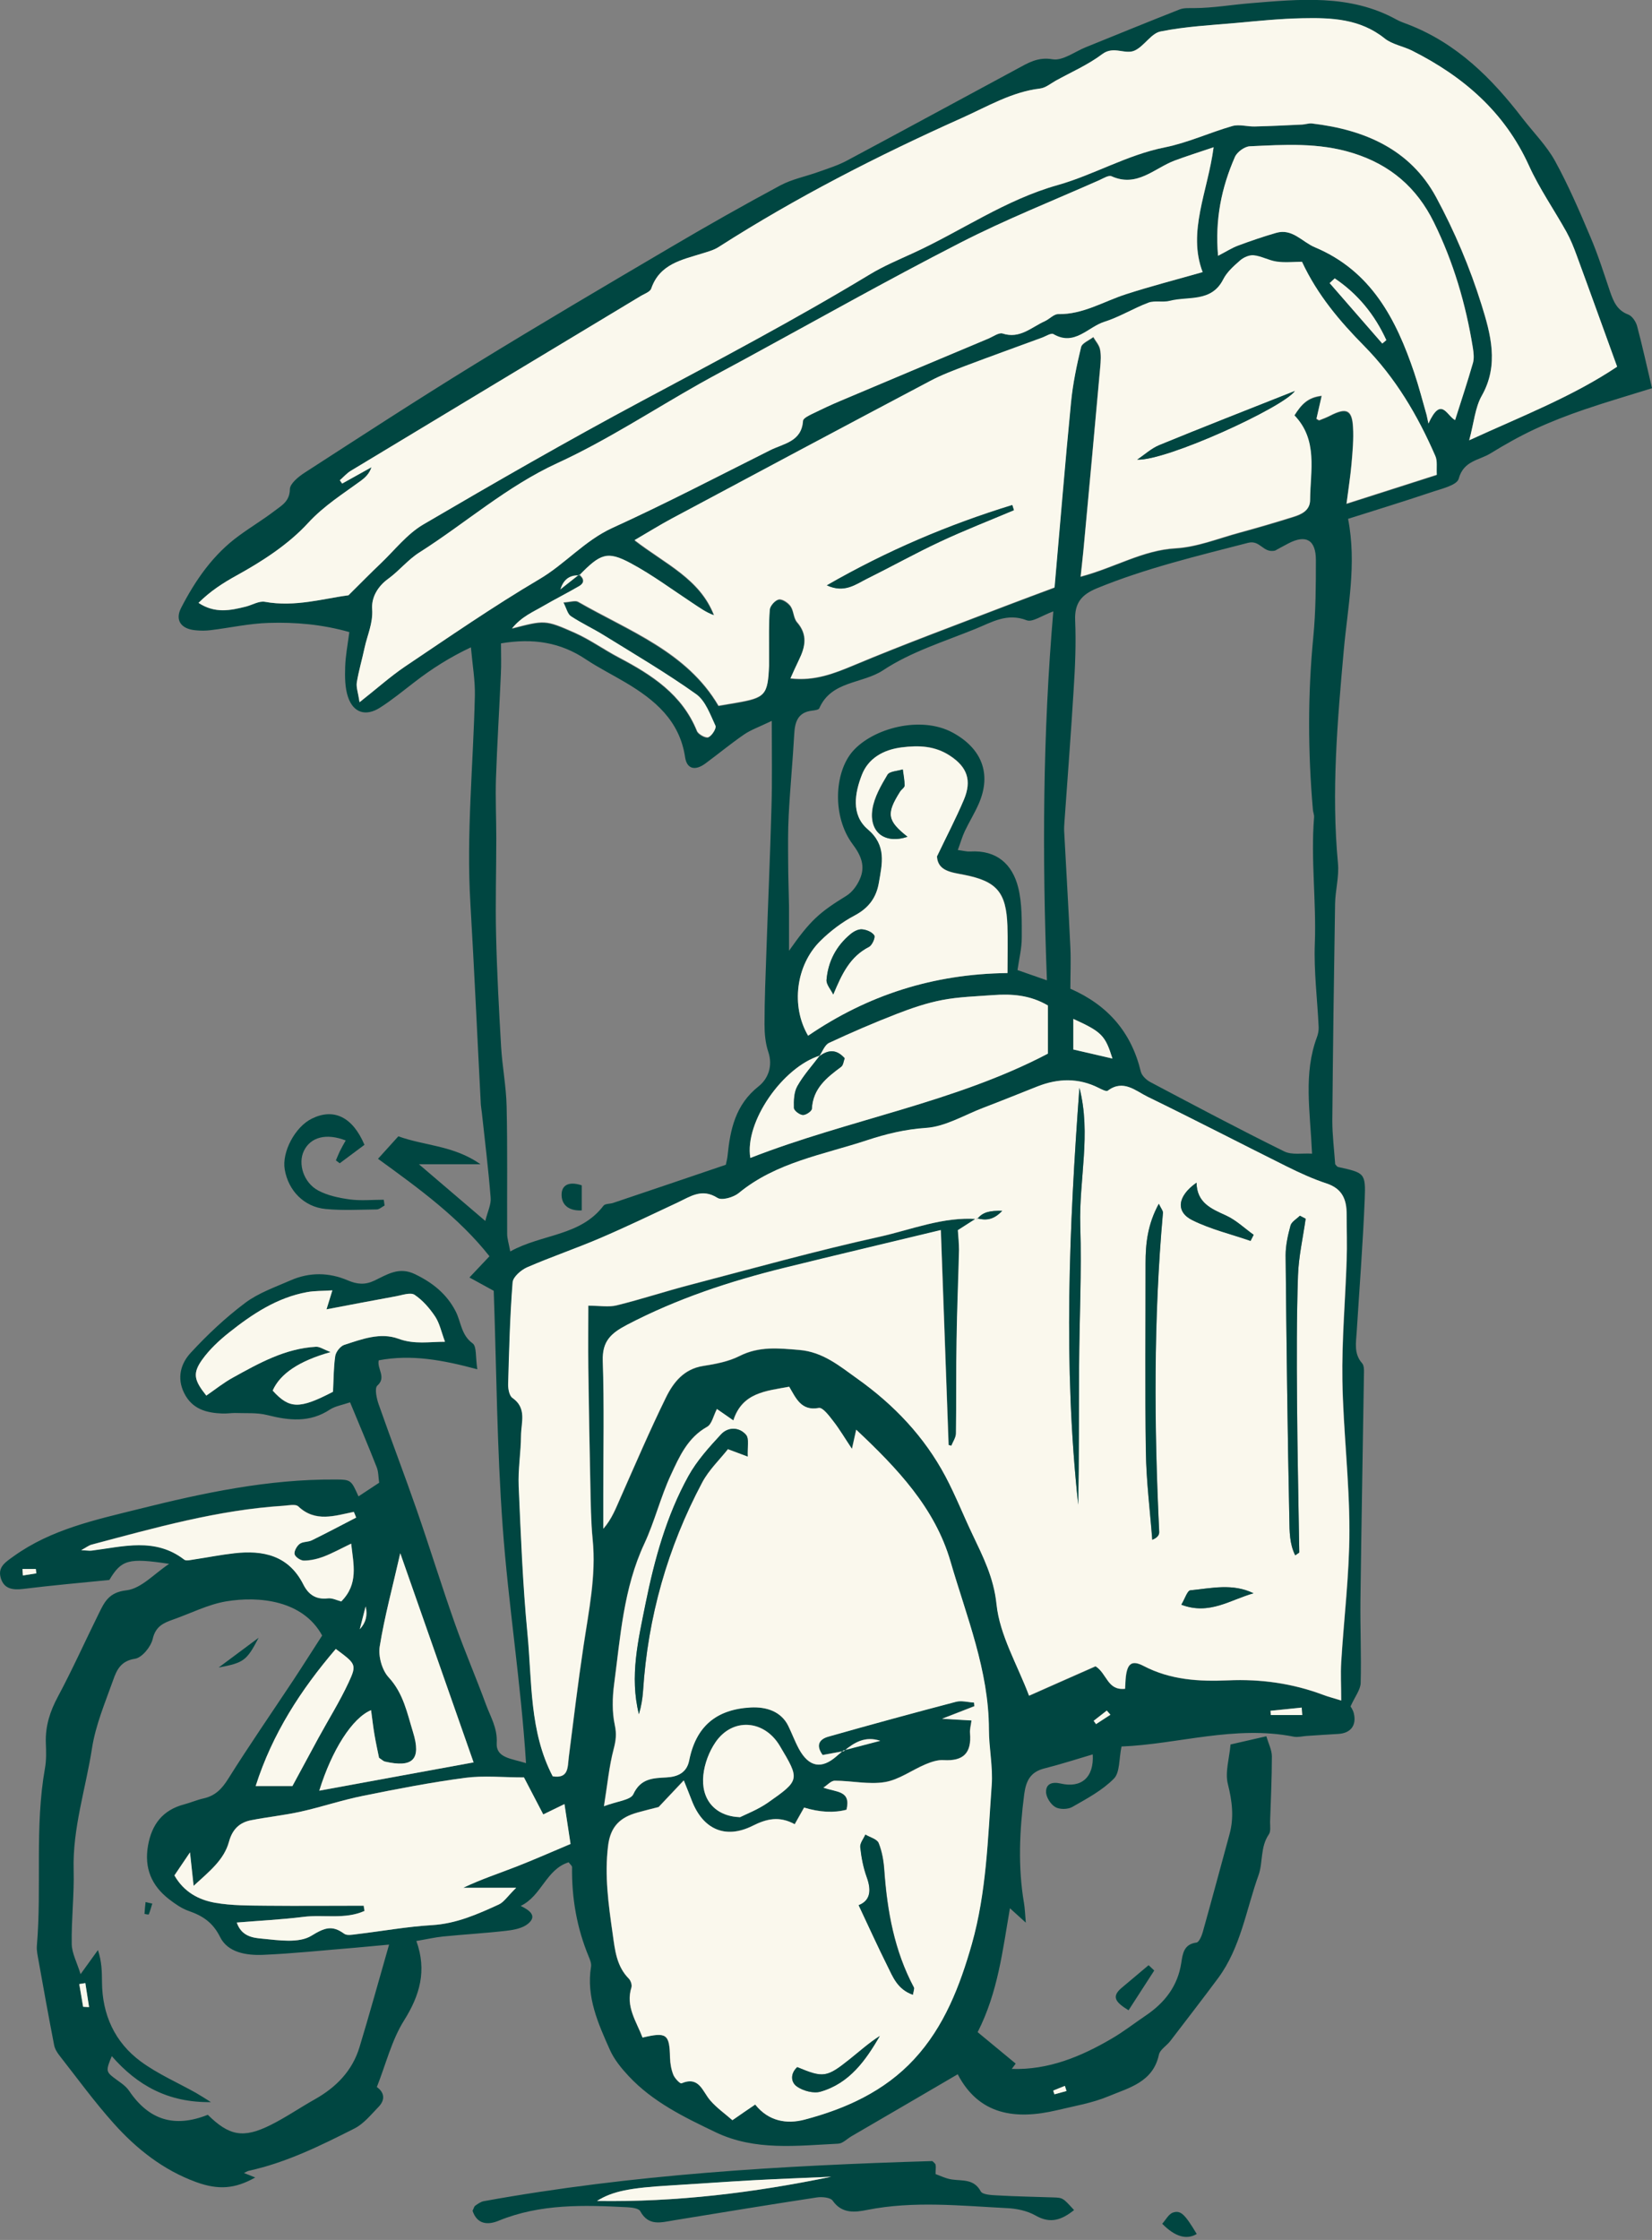 <?xml version="1.0" encoding="UTF-8"?>
<svg id="Laag_1" data-name="Laag 1" xmlns="http://www.w3.org/2000/svg" viewBox="0 0 155.02 210.08">
  <rect x="0" y="0" width="155.02" height="210.08" fill="#808080" stroke="none"/>
  <defs>
    <style>
      .cls-1 {
        fill: #faf8ed;
      }

      .cls-2 {
        fill: #004641;
      }
    </style>
  </defs>
  <path class="cls-2" d="M126.73,160.05c-.04-.07.22.27.31.64.27,1.14-.3,1.86-1.45,1.93-1,.06-2,.12-2.99.19-.4.03-.81.14-1.19.07-5.55-1.1-10.88.71-16.17.92-.25,1.19-.14,2.44-.72,3.02-1.09,1.1-2.53,1.87-3.9,2.65-.42.24-1.21.25-1.61,0-.43-.26-.86-.94-.85-1.43,0-.7.51-.96,1.36-.77,1.95.46,3.15-.57,3.02-2.73-1.56.46-3.04.94-4.55,1.32-1.3.33-1.71,1.16-1.88,2.41-.44,3.41-.6,6.81-.02,10.22.08.46.09.93.17,1.83-.69-.63-1.09-.99-1.49-1.35-.68,3.91-1.12,7.88-3.03,11.62,1.16.96,2.37,1.96,3.57,2.95-.12.17-.25.34-.37.5,3.44.11,6.49-1.15,9.39-2.85,1.1-.64,2.11-1.43,3.16-2.14,1.79-1.2,3.03-2.77,3.36-4.97.13-.85.24-1.74,1.42-1.89.24-.03.49-.61.59-.97.86-3.06,1.68-6.14,2.52-9.21.43-1.58.24-3.09-.16-4.69-.28-1.11.14-2.4.25-3.71,1.12-.26,2.16-.49,3.36-.77.2.68.51,1.27.52,1.86,0,2.06-.1,4.12-.17,6.18,0,.4.08.89-.12,1.17-.81,1.18-.54,2.64-.96,3.81-1.17,3.25-1.67,6.8-3.8,9.67-1.47,1.98-2.99,3.94-4.49,5.9-.34.44-.96.8-1.06,1.27-.55,2.58-2.8,3.1-4.72,3.9-1.53.64-3.21.92-4.84,1.31-3.89.92-7.32.47-9.32-3.37-3.41,1.99-6.69,3.91-9.98,5.82-.41.24-.81.67-1.23.69-3.88.19-7.81.69-11.48-1.06-2.95-1.41-5.91-2.84-8.19-5.28-.68-.73-1.36-1.56-1.76-2.46-1.1-2.47-2.23-4.96-1.77-7.8.05-.29-.09-.64-.21-.93-1.12-2.69-1.61-5.5-1.57-8.41,0-.12-.17-.25-.32-.45-2.12.66-2.53,3.15-4.5,4.09.91.44,1.55.97.68,1.68-.51.42-1.32.57-2.01.65-1.98.23-3.97.34-5.96.54-.78.08-1.55.26-2.5.42,1,2.78.33,5.09-1.16,7.46-1.16,1.85-1.7,4.1-2.55,6.24.65.45.86,1.14.16,1.86-.71.73-1.39,1.59-2.27,2.03-3.18,1.61-6.38,3.19-9.9,3.96-.13.03-.25.11-.46.21.39.16.72.29,1.06.42-1.88,1.06-3.43,1.2-5.55.43-3.07-1.12-5.58-3.1-7.72-5.49-1.81-2.02-3.41-4.22-5.08-6.35-.23-.29-.45-.64-.52-1-.51-2.63-.99-5.27-1.46-7.91-.08-.47-.2-.95-.16-1.42.47-5.54-.22-11.13.76-16.65.14-.78.11-1.59.08-2.39-.05-1.56.39-2.94,1.14-4.33,1.35-2.52,2.52-5.13,3.79-7.7.55-1.11.94-2.07,2.64-2.26,1.38-.16,2.62-1.57,4-2.48-3.82-.58-4.47-.39-5.61,1.51-2.72.27-5.41.51-8.08.84-1,.12-1.81,0-2.11-1.03-.3-1.03.44-1.48,1.22-2.04,3.54-2.54,7.68-3.41,11.76-4.43,6.04-1.51,12.12-2.8,18.39-2.76,1.51,0,1.51.05,2.2,1.58.65-.43,1.28-.84,1.94-1.28-.08-.53-.06-1.03-.23-1.45-.78-1.99-1.62-3.96-2.5-6.09-.73.25-1.38.35-1.88.67-1.9,1.26-3.85,1.04-5.91.52-.96-.24-2-.15-3.01-.19-.4,0-.8.07-1.19.05-1.5-.06-2.83-.41-3.58-1.92-.71-1.43-.31-2.78.62-3.78,1.56-1.69,3.26-3.29,5.1-4.67,1.25-.94,2.81-1.48,4.27-2.12,1.77-.78,3.61-.75,5.36,0,.89.38,1.62.44,2.49.03,1.2-.57,2.31-1.34,3.82-.61,1.66.8,2.97,1.85,3.81,3.47.52,1,.51,2.23,1.6,3.02.39.28.26,1.28.44,2.43-3.25-.87-6.17-1.42-9.25-.84-.19.78.75,1.59-.13,2.37-.28.24-.07,1.22.13,1.78,1.16,3.31,2.42,6.59,3.57,9.9,1.23,3.54,2.33,7.12,3.58,10.65.9,2.55,1.98,5.04,2.91,7.58.43,1.16,1.09,2.21,1.01,3.61-.08,1.41,1.37,1.45,2.75,1.89-.48-7.59-1.66-14.86-2.19-22.18-.54-7.38-.58-14.8-.84-22.12-.8-.44-1.43-.78-2.28-1.25.73-.77,1.25-1.33,1.88-1.99-2.86-3.62-6.58-6.33-10.46-9.14.64-.71,1.25-1.39,1.91-2.11,2.47.9,5.17.84,7.71,2.62h-5.78c2.15,1.84,4.08,3.49,6.23,5.32.21-.88.56-1.54.5-2.18-.21-2.68-.54-5.34-.83-8.02-.03-.24-.07-.47-.09-.71-.33-6.29-.61-12.58-.98-18.86-.39-6.51.27-13,.42-19.5.03-1.42-.22-2.84-.37-4.53-1.98.93-3.67,2.01-5.28,3.25-1.07.82-2.11,1.68-3.24,2.4-1.34.86-2.52.5-3.02-1.01-.29-.87-.29-1.87-.26-2.81.03-1.02.23-2.04.39-3.26-2.54-.72-5.05-.94-7.56-.86-1.82.05-3.63.46-5.45.68-.47.06-.96.06-1.43.01-1.34-.12-1.94-.93-1.35-2.09,1.35-2.62,3.02-5.03,5.45-6.79,1.09-.8,2.26-1.5,3.33-2.32.66-.5,1.42-.9,1.43-2.03.01-.52.79-1.16,1.36-1.53,5.29-3.42,10.58-6.86,15.95-10.16,6.12-3.76,12.32-7.41,18.51-11.05,3.36-1.98,6.77-3.91,10.2-5.75,1.1-.59,2.37-.83,3.56-1.26.9-.32,1.83-.61,2.66-1.05,5.34-2.85,10.66-5.75,16-8.62,1.02-.55,1.94-1.14,3.33-.9.94.16,2.06-.7,3.09-1.12,2.94-1.19,5.87-2.39,8.82-3.55.42-.17.94-.12,1.41-.13,1.74-.01,3.45-.31,5.16-.45,4.65-.38,9.42-.89,13.8,1.53.35.19.73.32,1.1.46,4.55,1.76,7.84,5.04,10.73,8.81,1.02,1.32,2.23,2.53,3.03,3.97,1.26,2.29,2.3,4.71,3.32,7.12.72,1.68,1.27,3.43,1.86,5.17.32.92.66,1.74,1.7,2.13.37.14.72.67.83,1.08.49,1.83.89,3.68,1.4,5.83-2.14.67-4.25,1.28-6.33,1.99-1.58.54-3.14,1.14-4.65,1.84-1.44.67-2.84,1.46-4.19,2.29-1.06.65-2.51.67-2.97,2.37-.17.63-1.7.96-2.65,1.29-2.56.86-5.14,1.65-7.73,2.47.83,4.27-.04,8.27-.4,12.28-.6,6.67-1.18,13.32-.55,20.03.12,1.25-.25,2.53-.27,3.8-.11,6.78-.2,13.55-.26,20.33,0,1.34.17,2.68.27,4.09.06.05.15.23.28.26,2.48.55,2.59.55,2.49,3.04-.17,4.14-.49,8.27-.75,12.4-.06,1.02-.29,2.07.51,2.97.17.2.18.59.17.88-.11,7.1-.24,14.2-.33,21.3-.03,2.6.09,5.21.02,7.81-.02.63-.53,1.26-.95,2.19ZM76.94,99c-3.49,1.08-7.09,6.22-6.53,9.6,9.25-3.61,19.17-5.2,27.92-9.78v-4.52c-1.68-.99-3.41-1.1-5.17-.97-1.59.12-3.19.16-4.75.46-1.46.28-2.89.77-4.28,1.31-2.14.83-4.25,1.74-6.33,2.71-.41.19-.62.82-.92,1.25l.06-.06ZM54.32,53.91c.47.38.56.79-.02,1.12-1.1.63-2.24,1.2-3.34,1.85-.95.56-2.03.98-2.93,2.1,3.07-.78,3.09-.84,5.93.42,1.42.64,2.71,1.57,4.1,2.3,3.09,1.62,5.94,3.46,7.33,6.9.13.31.82.69,1.07.58.33-.14.77-.84.66-1.07-.49-1.05-.94-2.34-1.81-2.96-2.78-1.98-5.74-3.72-8.65-5.52-1.02-.63-2.11-1.14-3.1-1.79-.3-.2-.4-.71-.71-1.3.66-.04,1.12-.21,1.39-.06,4.8,2.76,10.21,4.69,13.17,9.75.67-.11,1.13-.19,1.6-.27,2.8-.48,3.02-.73,3.14-3.48.02-.4,0-.8,0-1.2,0-1.36-.04-2.72.07-4.07.03-.36.51-.89.85-.95.33-.06.86.31,1.1.63.31.43.28,1.12.61,1.5,1.03,1.18.77,2.33.17,3.55-.29.59-.55,1.19-.79,1.72,2.28.26,4.1-.47,5.99-1.25,4.78-2,9.64-3.79,14.47-5.65,1.46-.56,2.94-1.1,4.32-1.62.52-5.97.99-11.68,1.55-17.39.17-1.73.53-3.46.94-5.15.09-.39.75-.64,1.15-.95.22.38.55.73.63,1.14.11.53.07,1.11.02,1.67-.51,5.71-1.04,11.42-1.57,17.12-.07.75-.16,1.49-.27,2.54,3.24-.86,5.82-2.49,8.9-2.66,2.03-.12,4.02-.93,6.02-1.47,1.69-.46,3.38-.95,5.05-1.48.78-.24,1.56-.61,1.56-1.58.02-2.74.76-5.61-1.47-7.93.61-.96,1.21-1.7,2.56-1.84-.2.89-.35,1.53-.49,2.15.14.07.22.15.27.14.35-.14.7-.27,1.03-.44,1.51-.77,2.04-.54,2.13,1.07.07,1.15-.04,2.31-.14,3.46-.1,1.16-.28,2.32-.47,3.74,2.99-.95,5.69-1.82,8.47-2.71-.04-.67.07-1.27-.13-1.74-1.66-3.81-3.74-7.35-6.7-10.35-2.28-2.31-4.37-4.78-5.82-7.88-.79,0-1.59.09-2.37-.02-.73-.1-1.42-.51-2.15-.59-.41-.05-.96.19-1.29.48-.6.51-1.24,1.08-1.58,1.77-1.11,2.18-3.27,1.56-5.02,2.02-.64.17-1.39-.05-2,.17-1.41.52-2.72,1.35-4.15,1.8-1.55.48-2.79,2.3-4.77,1.15-.22-.13-.73.21-1.09.34-2.39.88-4.79,1.74-7.17,2.64-1.12.42-2.25.85-3.3,1.41-8.1,4.28-16.18,8.6-24.26,12.91-1.14.61-2.24,1.3-3.48,2.02,2.9,2.24,6.14,3.62,7.46,7.05-.75-.26-1.36-.71-1.98-1.12-1.93-1.27-3.8-2.66-5.82-3.75-2.21-1.19-2.86-.93-4.85,1.12-.89-.05-1.49.38-1.77,1.31.59-.5,1.17-.95,1.74-1.4ZM79.2,164.22c-.69.13-1.38.25-2.02.37-.68-.95-.28-1.49.53-1.72,3.98-1.13,7.98-2.22,11.98-3.27.52-.14,1.13.04,1.69.07,0,.11.02.23.04.34-.95.37-1.89.74-3.03,1.18,1.02.06,1.81.1,2.76.16-.06.46-.17.83-.14,1.19.16,1.88-.63,2.64-2.48,2.53-.56-.03-1.16.17-1.69.39-1.29.54-2.49,1.45-3.82,1.67-1.51.25-3.12-.13-4.69-.13-.36,0-.72.43-1.08.65,1.25.44,2.61.26,2.17,2.07q-1.77.47-3.98-.2c-.28.49-.56,1-.88,1.56-1.45-.79-2.63-.51-3.95.15-2.56,1.28-4.67.33-5.71-2.37-.19-.49-.39-.98-.75-1.89-.88.94-1.54,1.63-2.36,2.5-.47.12-1.24.3-2,.52-1.58.44-2.52,1.27-2.74,3.1-.35,2.81.04,5.53.43,8.28.21,1.49.35,3.02,1.51,4.19.18.18.32.59.25.82-.57,1.81.47,3.19,1.04,4.71,2.28-.53,2.53-.32,2.58,1.89.01.54.11,1.1.31,1.6.13.33.63.86.76.8,1.68-.7,1.96.75,2.7,1.6.61.71,1.4,1.26,2.08,1.86.79-.54,1.43-.98,2.14-1.47,1.26,1.59,2.98,1.85,4.62,1.42,3.88-1.02,7.52-2.67,10.29-5.67,2.82-3.06,4.3-6.88,5.42-10.81,1.38-4.85,1.5-9.89,1.86-14.88.13-1.73-.26-3.5-.26-5.25,0-5.52-2.1-10.57-3.6-15.73-1.46-5.04-5.01-8.75-8.85-12.37-.13.6-.24,1.06-.4,1.8-.7-1.05-1.18-1.87-1.76-2.61-.38-.49-.98-1.3-1.35-1.23-1.67.31-2.15-.92-2.78-1.99-2.21.41-4.4.55-5.24,3.16-.57-.4-1-.69-1.54-1.07-.33.63-.48,1.42-.92,1.67-1.83,1.02-2.61,2.8-3.4,4.51-.97,2.09-1.52,4.37-2.49,6.45-1.96,4.2-2.24,8.74-2.84,13.21-.17,1.25-.2,2.59.07,3.81.18.84.09,1.45-.11,2.25-.43,1.63-.59,3.33-.91,5.35,1.24-.47,2.5-.56,2.75-1.12.69-1.5,1.86-1.51,3.13-1.58,1.04-.06,1.89-.44,2.11-1.57.63-3.17,2.5-4.81,5.78-4.99,1.51-.08,2.86.4,3.52,1.72.35.71.63,1.46,1,2.16q1.39,2.58,3.55.68c.21-.18.42-.36.63-.54,1.15-.3,2.3-.6,3.45-.9-1.39-.46-2.42.16-3.38.97ZM91.7,114.33l-.06-.06c-.58.37-1.15.74-1.74,1.12.04.63.12,1.24.11,1.86-.06,2.79-.18,5.58-.23,8.37-.05,2.95,0,5.9-.06,8.85,0,.38-.28.76-.43,1.14-.09-.02-.17-.05-.26-.07-.24-6.66-.48-13.33-.73-20.16-5.06,1.22-9.86,2.35-14.64,3.53-5.13,1.26-10.11,2.89-14.81,5.36-1.52.79-2.33,1.54-2.27,3.39.14,4.15.05,8.31.05,12.47v3.26c.81-.93,1.18-1.94,1.62-2.93,1.39-3.13,2.74-6.29,4.25-9.37.7-1.43,1.69-2.69,3.51-2.97,1.16-.18,2.37-.41,3.4-.93,1.84-.93,3.67-.73,5.59-.57,2.24.18,3.81,1.52,5.48,2.71,3.43,2.44,6.27,5.43,8.26,9.16.93,1.75,1.67,3.62,2.52,5.41,1,2.11,2.02,4.06,2.27,6.59.3,2.89,1.94,5.64,3.05,8.56,2.19-.97,4.28-1.89,6.24-2.76,1.09.69,1.11,2.29,2.77,2.11.02-.41.03-.77.07-1.12.14-1.26.57-1.59,1.67-1.02,2.51,1.31,5.19,1.47,7.92,1.35,3.07-.13,6.05.28,8.93,1.36.47.18.96.3,1.69.53,0-1.38-.06-2.49,0-3.59.25-4.12.77-8.24.77-12.36,0-4.69-.58-9.38-.66-14.07-.06-3.74.28-7.49.4-11.24.05-1.44,0-2.88,0-4.32s-.4-2.43-1.88-2.91c-1.28-.42-2.52-.99-3.73-1.59-4.36-2.17-8.68-4.41-13.06-6.54-1.13-.55-2.28-1.66-3.74-.57-.14.11-.58-.12-.85-.26-1.9-.96-3.81-.9-5.75-.14-1.7.67-3.39,1.35-5.1,2.01-1.78.68-3.54,1.76-5.36,1.88-1.95.13-3.76.57-5.54,1.16-4.12,1.36-8.51,2.06-12.03,4.95-.49.4-1.58.72-2,.45-1.45-.93-2.53-.13-3.72.43-2.42,1.13-4.82,2.29-7.27,3.34-2.26.97-4.6,1.76-6.86,2.74-.57.25-1.33.9-1.37,1.42-.25,3.17-.33,6.36-.42,9.55-.01.44.1,1.08.4,1.28,1.38.96.82,2.31.81,3.52-.01,1.59-.29,3.18-.22,4.76.2,4.6.38,9.22.82,13.8.44,4.52.17,9.2,2.37,13.41,1.52.23,1.39-.87,1.51-1.82.44-3.47.86-6.95,1.38-10.41.5-3.31,1.2-6.58.86-9.96-.17-1.71-.18-3.44-.22-5.17-.08-3.65-.14-7.3-.19-10.95-.03-2.02,0-4.05,0-5.83,1.1,0,1.92.16,2.66-.03,2.31-.57,4.58-1.32,6.88-1.92,5.93-1.55,11.84-3.21,17.82-4.52,2.99-.68,5.93-1.9,9.12-1.67ZM32.7,55.83c1.29-1.27,2.14-2.14,3.02-2.98,1.31-1.24,2.47-2.75,3.99-3.65,6.75-3.96,13.53-7.86,20.43-11.54,7.22-3.86,14.47-7.68,21.48-11.92,1.29-.78,2.69-1.37,4.07-2,4.53-2.07,8.63-4.98,13.54-6.37,3.4-.96,6.51-2.83,10.06-3.54,2.16-.43,4.21-1.39,6.34-2,.65-.18,1.4.06,2.11.04,1.48-.04,2.97-.11,4.45-.18.31-.01.63-.13.93-.1,4.91.58,9.2,2.41,11.64,6.92,1.72,3.19,3.17,6.6,4.25,10.06.85,2.73,1.68,5.64.03,8.55-.63,1.11-.73,2.52-1.18,4.18,4.95-2.27,9.66-4.08,13.88-6.9-1.31-3.62-2.55-7.06-3.81-10.48-.27-.74-.57-1.49-.95-2.17-1.16-2.08-2.54-4.06-3.52-6.22-2.28-5.03-6.16-8.36-10.96-10.77-.84-.42-1.87-.58-2.58-1.15-2.31-1.85-5-1.94-7.72-1.89-2.07.04-4.13.25-6.19.44-2.38.21-4.78.34-7.11.8-.88.18-1.52,1.36-2.41,1.78-.9.43-1.98-.47-3.06.34-1.33,1-2.89,1.68-4.36,2.49-.49.27-.97.68-1.48.74-2.68.32-4.96,1.69-7.33,2.76-7.87,3.53-15.54,7.44-22.81,12.09-.45.29-1.01.44-1.53.61-1.94.61-4.02.99-4.82,3.31-.1.3-.61.47-.95.67-9.09,5.47-18.17,10.94-27.25,16.42-.38.23-.68.58-1.02.88.07.1.15.21.22.31.92-.51,1.83-1.02,2.75-1.53-.2.61-.57.96-.97,1.25-1.71,1.26-3.48,2.35-4.99,3.99-1.84,2-4.27,3.57-6.68,4.9-1.3.72-2.44,1.45-3.59,2.58,1.55,1.02,3,.71,4.44.35.6-.15,1.24-.55,1.79-.45,2.84.5,5.53-.32,7.85-.62ZM72.42,67.61c-1.21.58-1.96.84-2.59,1.27-1.25.86-2.41,1.82-3.63,2.72-.96.71-1.74.54-1.91-.57-.51-3.45-2.84-5.39-5.59-7.02-1.23-.73-2.53-1.38-3.72-2.17-2.37-1.59-4.93-2.01-7.97-1.5,0,.99.04,1.93-.01,2.87-.14,3.26-.35,6.52-.46,9.78-.06,1.88.03,3.76.03,5.63,0,3.01-.09,6.03-.02,9.04.08,3.49.27,6.99.47,10.48.11,1.88.48,3.75.52,5.62.09,3.99.03,7.98.05,11.96,0,.44.15.89.29,1.65,2.99-1.66,6.57-1.42,8.75-4.29.15-.2.6-.16.9-.26,3.54-1.19,7.08-2.39,10.58-3.58.07-.35.14-.58.16-.82.25-2.5.74-4.82,2.92-6.54.87-.69,1.36-1.89.9-3.24-.27-.81-.35-1.72-.35-2.58,0-2.31.1-4.61.18-6.92.15-4.45.35-8.89.47-13.34.08-2.54.03-5.08.03-8.19ZM123.12,108.2c-.18-4.03-.82-7.51.46-10.93.11-.29.17-.62.16-.93-.12-2.62-.46-5.24-.36-7.85.15-3.95-.39-7.89-.07-11.84.02-.23-.09-.47-.11-.7-.47-5.41-.49-10.82.04-16.24.23-2.38.24-4.78.24-7.18,0-1.9-.93-2.42-2.57-1.57-.5.26-.98.53-1.26.68-1.14.26-1.38-1.02-2.53-.73-4.79,1.24-9.59,2.38-14.18,4.26-1.46.6-2.12,1.39-2.05,3.03.09,2.15,0,4.31-.14,6.46-.25,4.12-.57,8.24-.86,12.36-.02.32-.05.64-.03.95.19,3.63.41,7.26.58,10.89.06,1.26,0,2.53,0,3.87,3.54,1.55,5.73,4.11,6.61,7.77.09.38.52.79.9.99,4.16,2.2,8.32,4.41,12.54,6.49.73.37,1.73.16,2.62.22ZM33.74,65.86c1.65-1.3,2.88-2.41,4.25-3.33,4.17-2.8,8.31-5.66,12.63-8.21,2.43-1.43,4.24-3.62,6.86-4.81,5-2.28,9.89-4.83,14.81-7.29,1.26-.63,2.94-.79,3.07-2.75.02-.25.57-.51.92-.68.86-.43,1.73-.83,2.61-1.2,4.62-1.95,9.25-3.9,13.88-5.84.44-.18.97-.58,1.32-.47,1.63.53,2.71-.6,3.97-1.16.43-.19.84-.66,1.25-.66,2.33.04,4.26-1.2,6.37-1.87,2.31-.74,4.66-1.35,7.18-2.07-1.45-3.79.48-7.54,1.03-11.71-1.44.49-2.56.84-3.66,1.25-1.91.72-3.53,2.54-5.92,1.47-.27-.12-.75.18-1.11.35-4.37,1.94-8.84,3.71-13.09,5.89-6.82,3.5-13.49,7.27-20.23,10.92-1.4.76-2.82,1.5-4.21,2.29-4.44,2.5-8.72,5.32-13.33,7.44-4.78,2.2-8.64,5.64-12.99,8.4-1.06.67-1.89,1.72-2.91,2.46-1.01.73-1.58,1.77-1.51,2.85.09,1.33-.45,2.42-.71,3.62-.23,1.09-.56,2.15-.73,3.25-.08.46.12.95.25,1.86ZM19.5,198.34c2.01,1.98,3.33,2.24,5.91.95,1.42-.71,2.74-1.62,4.13-2.4,2.01-1.13,3.53-2.68,4.2-4.91.94-3.1,1.8-6.22,2.77-9.6-1.25.11-2.27.21-3.28.3-2.86.23-5.71.54-8.57.66-1.53.06-3.28-.21-4-1.66-.69-1.39-1.64-2-2.96-2.46-.66-.23-1.28-.67-1.84-1.1-1.65-1.28-2.34-2.93-1.97-5.03.35-1.99,1.38-3.33,3.38-3.86.61-.16,1.2-.42,1.82-.56,1.1-.24,1.73-.89,2.33-1.85,1.95-3.11,4.04-6.13,6.07-9.19.96-1.45,1.88-2.92,2.74-4.24-1.8-3.3-5.91-3.72-9.02-3.2-1.7.29-3.31,1.12-4.96,1.7-.91.32-1.65.64-1.92,1.82-.17.74-1.01,1.76-1.66,1.86-1.35.2-1.73,1.08-2.06,2.02-.74,2.08-1.63,4.17-1.97,6.33-.59,3.82-1.84,7.54-1.73,11.47.06,2.31-.22,4.62-.18,6.93.01.86.49,1.72.83,2.83.71-.99,1.17-1.62,1.63-2.26.37,1.12.37,2.05.38,2.99.02,3.07,1.19,5.65,3.64,7.46,1.59,1.17,3.44,1.97,5.17,2.94.4.23.79.48,1.41.87-4,.06-6.9-1.56-9.3-4.31-.55,1.3-.52,1.45.1,1.95.53.42,1.17.77,1.53,1.31,1.85,2.73,4.24,3.49,7.38,2.24ZM98.24,91.94c-.45-11.75-.39-23.1.6-34.6-1.06.38-1.96,1.05-2.51.83-1.83-.71-3.27.19-4.77.8-2.95,1.2-6.08,2.16-8.69,3.89-1.95,1.29-4.86.97-5.99,3.57-.06.14-.43.19-.67.22-1.32.15-1.62,1.03-1.68,2.19-.14,2.54-.39,5.08-.52,7.62-.08,1.48-.06,2.97-.05,4.46,0,1.35.06,2.71.08,4.06,0,1.28,0,2.56,0,4.19,2.02-2.88,2.86-3.6,5.39-5.16.55-.34,1.01-.98,1.27-1.59.52-1.2.1-2.2-.7-3.26-1.9-2.55-1.73-6.67,0-8.68,1.92-2.2,6.41-3.38,9.38-1.78,2.71,1.46,3.71,3.84,2.46,6.69-.38.87-.89,1.69-1.3,2.55-.25.53-.41,1.11-.66,1.78.54.07.85.16,1.16.14,2.48-.15,3.96,1.18,4.51,3.39.37,1.5.33,3.13.33,4.7,0,.99-.25,1.99-.4,3.03.97.34,1.69.59,2.75.96ZM34.13,178.73c.02.16.04.32.07.49-1.83.82-3.84.31-5.75.56-2.01.26-4.05.35-6.24.53.45,1.33,1.58,1.43,2.37,1.51,1.55.15,3.46.45,4.63-.27,1.24-.76,1.94-1.03,3.08-.19.26.19.78.09,1.17.04,2.37-.28,4.73-.71,7.1-.85,2.27-.14,4.25-1.02,6.23-1.93.49-.22.83-.78,1.64-1.57h-4.97c1.68-.8,3.35-1.35,5-1.99,1.66-.64,3.29-1.37,5.07-2.12-.2-1.3-.38-2.5-.57-3.74-.82.4-1.36.66-1.99.97-.67-1.29-1.27-2.43-1.81-3.47-1.97,0-3.77-.19-5.53.04-3.23.43-6.44,1.05-9.63,1.7-1.94.39-3.82,1.03-5.75,1.46-1.54.34-3.12.5-4.68.81-1.1.22-1.77.85-2.09,2.02-.46,1.69-1.8,2.75-3.32,4.14-.12-1.13-.2-1.83-.34-3.14-.71,1.04-1.1,1.63-1.46,2.16.91,1.59,2.31,2.29,3.79,2.56,1.59.29,3.26.26,4.89.28,3.03.03,6.06,0,9.09,0ZM114.3,23.99c.77-.4,1.3-.74,1.87-.95,1.18-.44,2.38-.85,3.59-1.2,1.52-.44,2.44.84,3.63,1.35,5.29,2.22,7.63,6.74,9.33,11.78.44,1.3.78,2.64,1.16,3.96.06.26.11.52.17.79,1.2-2.6,1.7-.74,2.5-.32.6-1.89,1.17-3.6,1.67-5.34.13-.44.07-.95,0-1.42-.66-4.11-1.82-8.08-3.67-11.81-1.59-3.21-4.06-5.37-7.58-6.47-3.22-1-6.44-.79-9.68-.64-.5.02-1.2.54-1.4,1-1.26,2.86-1.89,5.86-1.59,9.27ZM94.54,91.26c0-1.76.04-3.1,0-4.45-.11-3.15-1.01-4.18-4.08-4.78-1.17-.23-2.45-.34-2.53-1.72.91-1.91,1.79-3.59,2.53-5.33.76-1.81.3-3.06-1.3-4.11-1.4-.92-2.9-.99-4.54-.79-1.76.22-3.14,1.06-3.73,2.56-.66,1.68-1.05,3.76.55,5.12,1.79,1.52,1.35,3.21,1.04,5.01-.24,1.41-.96,2.38-2.28,3.08-1.17.62-2.27,1.45-3.21,2.38-2.3,2.27-2.79,6.12-1.15,8.89,5.54-3.77,11.7-5.78,18.71-5.86ZM19.36,130.89c.83-.57,1.63-1.22,2.51-1.7,2.44-1.35,4.89-2.72,7.77-2.88.35-.02.73.25,1.38.5q-4.39,1.22-5.44,3.61c1.57,1.73,2.51,1.75,5.66.11.06-1.11.04-2.24.21-3.35.06-.4.48-.93.85-1.05,1.65-.53,3.37-1.2,5.09-.57,1.49.54,2.89.28,4.36.28-.34-.91-.5-1.72-.92-2.36-.51-.77-1.17-1.53-1.93-2.04-.38-.25-1.15.03-1.73.13-2.16.39-4.31.81-6.54,1.23.14-.46.3-.97.55-1.78-.97.06-1.67.04-2.35.16-2.83.51-5.16,2.06-7.35,3.8-.93.74-1.82,1.58-2.51,2.53-.92,1.31-.77,1.93.39,3.38ZM44.44,165.29c-2.29-6.54-4.5-12.83-6.88-19.61-.73,3.21-1.48,5.96-1.93,8.76-.15.91.22,2.21.84,2.88,1.39,1.5,1.74,3.37,2.29,5.15.79,2.56-.03,3.35-2.64,2.75-.14-.03-.26-.16-.55-.35-.13-.64-.3-1.4-.43-2.17-.13-.75-.21-1.51-.32-2.3-1.76.73-3.68,3.75-4.86,7.55,4.92-.91,9.73-1.8,14.48-2.66ZM33.42,142.33c-.07-.18-.14-.37-.21-.55-1.8.37-3.61,1.01-5.21-.51-.26-.24-.92-.09-1.4-.06-6.16.39-12.07,2.07-17.99,3.64-.27.07-.5.26-.98.52.52.02.75.07.98.04,2.96-.38,5.96-1.26,8.69.85.19.15.61.03.92-.02,1.26-.18,2.51-.43,3.77-.58,2.73-.31,5.11.2,6.48,2.92.47.94,1.17,1.45,2.3,1.31.42-.05.88.19,1.26.29,1.64-1.64,1.15-3.45.93-5.42-1.01.48-1.78.91-2.59,1.22-.58.22-1.23.36-1.85.37-.31,0-.81-.33-.87-.6-.07-.28.21-.76.48-.97.29-.22.78-.16,1.13-.33,1.39-.67,2.77-1.41,4.16-2.12ZM69.44,170.43c.56-.29,1.66-.71,2.61-1.36,3.04-2.12,3.02-2.17,1.13-5.34-1.46-2.45-4.43-2.67-6.03-.34-.6.88-1.03,2.01-1.14,3.07-.26,2.25,1.04,3.88,3.43,3.97ZM31.51,154.65c-3.27,3.81-5.95,7.93-7.52,12.86h3.45c.87-1.61,1.65-3.06,2.44-4.51.95-1.74,2.01-3.43,2.84-5.22.78-1.68.67-1.72-1.21-3.13ZM104.39,99.28c-.68-2.17-1-2.5-3.67-3.72v2.87c1.24.29,2.44.56,3.67.85ZM125.25,26.11c-.16.15-.32.29-.48.44,1.65,1.89,3.29,3.78,4.94,5.67.13-.11.25-.21.38-.32-1.08-2.37-2.67-4.33-4.84-5.79ZM122.2,160.85c-.02-.23-.03-.47-.05-.7-.98.1-1.95.2-2.93.3,0,.13.02.26.03.4h2.95ZM7.8,188.21c.18,0,.37.02.55.03-.12-.75-.23-1.5-.35-2.25-.19.03-.38.06-.57.09.13.71.25,1.42.37,2.13ZM33.76,152.8q.86-.9.55-2.14c-.23.88-.39,1.51-.55,2.14ZM2.11,147.15c.01.2.02.41.04.61.42-.07.84-.13,1.26-.2-.02-.14-.03-.27-.05-.41h-1.25ZM104.2,160.82c-.12-.13-.23-.26-.35-.39-.41.32-.82.64-1.23.96.07.1.15.21.22.31.45-.3.91-.59,1.36-.88ZM98.83,196.07c.04.12.08.23.11.35.38-.1.76-.21,1.13-.31-.05-.16-.1-.32-.15-.48-.36.14-.73.29-1.09.44Z"/>
  <path class="cls-2" d="M44.35,207.33c.1-.19.13-.38.24-.46.25-.18.53-.38.82-.43,13.91-2.52,27.98-3.34,42.08-3.76.1.11.27.21.3.34.05.22,0,.45,0,.88.43.15.97.43,1.55.51,1,.14,2.05-.07,2.69,1.11.17.32,1.01.35,1.55.38,1.75.1,3.51.13,5.26.19.9.03.9.04,1.95,1.19-1.14.89-2.19,1.33-3.63.5-.79-.45-1.8-.65-2.72-.69-4.35-.22-8.7-.69-13.06.17-1.1.22-2.36.4-3.24-.86-.21-.31-1-.38-1.48-.31-4.48.68-8.96,1.42-13.44,2.15-1.18.19-2.36.58-3.14-.86-.15-.27-.8-.35-1.23-.37-4.07-.21-8.13-.33-12.02,1.25-1.01.43-2.06.4-2.49-.93ZM78,204.15c-2.46.11-4.92.2-7.37.34-2.55.14-5.09.33-7.63.48-3.93.23-5.52.55-6.98,1.46,7.42.11,14.67-.77,21.98-2.28Z"/>
  <path class="cls-2" d="M34.2,107.37c-.74.55-1.53,1.14-2.32,1.73-.12-.09-.24-.18-.36-.27.12-.28.23-.57.36-.84.17-.34.36-.68.56-1.03-1.84-.71-3.31-.31-3.93.99-.57,1.2-.02,2.98,1.36,3.71.88.47,1.94.69,2.95.83,1.05.14,2.12.03,3.19.03.03.18.05.36.08.54-.24.13-.49.36-.73.37-1.6.02-3.21.11-4.79-.04-2.04-.19-3.51-1.72-3.85-3.7-.29-1.65.98-4.02,2.55-4.78,2.03-1,3.81-.18,4.93,2.46Z"/>
  <path class="cls-2" d="M108.31,184.81c-.78,1.21-1.56,2.41-2.41,3.73-1.15-.72-1.69-1.24-.63-2.12.84-.7,1.68-1.41,2.51-2.11.18.17.36.33.53.5Z"/>
  <path class="cls-2" d="M112.3,209.52q-1.45.86-3.24-.96c.33-.36.6-.91,1.01-1.05.74-.24,1.12.17,2.23,2.01Z"/>
  <path class="cls-1" d="M91.7,114.33c-3.18-.24-6.13.98-9.14,1.65-5.98,1.32-11.89,2.97-17.82,4.52-2.3.6-4.57,1.35-6.88,1.92-.74.18-1.57.03-2.66.03,0,1.78-.02,3.8,0,5.83.05,3.65.11,7.3.19,10.95.04,1.72.05,3.45.22,5.17.33,3.38-.37,6.66-.86,9.96-.52,3.46-.94,6.94-1.38,10.41-.12.95.01,2.06-1.51,1.82-2.2-4.21-1.93-8.89-2.37-13.41-.44-4.58-.62-9.2-.82-13.8-.07-1.58.21-3.17.22-4.76.01-1.21.57-2.56-.81-3.52-.29-.2-.41-.85-.4-1.28.09-3.18.17-6.37.42-9.55.04-.52.8-1.17,1.37-1.42,2.26-.98,4.6-1.77,6.86-2.74,2.45-1.05,4.86-2.21,7.27-3.34,1.19-.56,2.26-1.35,3.72-.43.42.27,1.51-.05,2-.45,3.51-2.89,7.91-3.59,12.03-4.95,1.78-.59,3.59-1.03,5.54-1.16,1.82-.12,3.58-1.2,5.36-1.88,1.71-.65,3.4-1.34,5.1-2.01,1.93-.76,3.85-.82,5.75.14.27.14.71.36.85.26,1.46-1.1,2.61.02,3.74.57,4.38,2.13,8.7,4.37,13.06,6.54,1.21.6,2.45,1.17,3.73,1.59,1.48.49,1.89,1.53,1.88,2.91,0,1.44.05,2.88,0,4.32-.13,3.75-.46,7.5-.4,11.24.08,4.69.66,9.38.66,14.07,0,4.12-.52,8.24-.77,12.36-.07,1.1,0,2.22,0,3.59-.73-.23-1.22-.35-1.69-.53-2.88-1.08-5.86-1.5-8.93-1.36-2.73.12-5.41-.04-7.92-1.35-1.1-.57-1.52-.24-1.67,1.02-.04.35-.04.7-.07,1.12-1.66.19-1.68-1.41-2.77-2.11-1.96.86-4.05,1.79-6.24,2.76-1.1-2.92-2.75-5.67-3.05-8.56-.26-2.52-1.27-4.48-2.27-6.59-.86-1.8-1.59-3.66-2.52-5.41-1.98-3.73-4.83-6.72-8.26-9.16-1.67-1.19-3.24-2.53-5.48-2.71-1.93-.16-3.76-.36-5.59.57-1.03.52-2.24.75-3.4.93-1.82.28-2.81,1.54-3.51,2.97-1.51,3.08-2.86,6.23-4.25,9.37-.44.98-.81,2-1.62,2.93v-3.26c0-4.16.09-8.32-.05-12.47-.06-1.85.75-2.59,2.27-3.39,4.71-2.46,9.69-4.1,14.81-5.36,4.79-1.18,9.58-2.31,14.64-3.53.25,6.83.49,13.49.73,20.16.09.02.17.05.26.07.15-.38.42-.76.43-1.14.05-2.95,0-5.9.06-8.85.04-2.79.16-5.58.23-8.37,0-.61-.07-1.23-.11-1.86.59-.38,1.17-.75,1.75-1.12.78.19,1.52.23,2.4-.7-1.12-.01-1.81.11-2.33.78ZM101.29,102.02c-.96,13.04-1.53,26.07-.11,39.1.07-4.34.05-8.68.08-13.01.03-4.39.25-8.78.11-13.16-.13-4.32,1.05-8.62-.08-12.93ZM122.52,114.3c-.18-.09-.36-.18-.54-.28-.3.3-.78.56-.88.92-.25.91-.46,1.87-.46,2.8.08,8.27.18,16.53.35,24.8.02,1.07,0,2.24.55,3.33.26-.2.38-.24.38-.28-.07-4.76-.18-9.52-.21-14.27-.03-3.9-.04-7.79.09-11.69.06-1.78.47-3.56.72-5.33ZM108.74,112.9c-1.06,1.93-1.25,3.73-1.25,5.58,0,5.9-.06,11.79.03,17.69.04,2.75.39,5.49.6,8.24.52-.21.66-.47.65-.73-.48-9.99-.54-19.96.35-29.93.03-.2-.17-.41-.38-.85ZM112.28,110.92c-1.81,1.26-1.98,2.74-.37,3.53,1.71.84,3.62,1.3,5.44,1.93.1-.19.19-.38.29-.57-.86-.61-1.65-1.38-2.59-1.81-1.39-.63-2.74-1.19-2.77-3.08ZM117.63,149.43c-1.96-.96-3.96-.47-5.92-.28-.29.03-.51.79-.85,1.35,2.63,1.01,4.62-.49,6.77-1.07Z"/>
  <path class="cls-1" d="M79.15,164.16c-.21.18-.42.36-.63.54q-2.14,1.89-3.55-.68c-.38-.7-.65-1.45-1-2.16-.65-1.32-2.01-1.8-3.52-1.72-3.28.18-5.15,1.81-5.78,4.99-.23,1.13-1.07,1.51-2.11,1.57-1.27.07-2.44.08-3.13,1.58-.26.55-1.51.65-2.75,1.12.33-2.02.48-3.72.91-5.35.21-.79.29-1.41.11-2.25-.26-1.22-.23-2.56-.07-3.81.59-4.47.88-9.01,2.84-13.21.97-2.08,1.52-4.37,2.49-6.45.79-1.7,1.57-3.49,3.4-4.51.45-.25.59-1.04.92-1.67.54.38.96.67,1.54,1.07.84-2.61,3.03-2.75,5.24-3.16.63,1.06,1.12,2.3,2.78,1.99.37-.07.97.74,1.35,1.23.58.74,1.06,1.56,1.76,2.61.17-.74.27-1.2.4-1.8,3.84,3.61,7.39,7.33,8.85,12.37,1.5,5.16,3.59,10.21,3.6,15.73,0,1.75.39,3.51.26,5.25-.36,4.99-.49,10.03-1.86,14.88-1.12,3.93-2.59,7.76-5.42,10.81-2.77,3-6.41,4.65-10.29,5.67-1.64.43-3.36.17-4.62-1.42-.71.48-1.35.92-2.14,1.47-.68-.6-1.47-1.15-2.08-1.86-.74-.85-1.02-2.3-2.7-1.6-.13.05-.63-.47-.76-.8-.2-.5-.29-1.06-.31-1.6-.05-2.22-.31-2.43-2.58-1.89-.57-1.51-1.61-2.9-1.04-4.71.07-.23-.07-.64-.25-.82-1.16-1.17-1.3-2.7-1.51-4.19-.39-2.74-.78-5.46-.43-8.28.23-1.83,1.17-2.66,2.74-3.1.76-.21,1.53-.4,2-.52.82-.87,1.47-1.56,2.36-2.5.36.9.56,1.39.75,1.89,1.04,2.7,3.15,3.65,5.71,2.37,1.31-.66,2.5-.94,3.95-.15.32-.56.6-1.07.88-1.56q2.21.67,3.98.2c.43-1.81-.92-1.62-2.17-2.07.36-.23.72-.66,1.08-.65,1.57,0,3.17.38,4.69.13,1.33-.22,2.54-1.13,3.82-1.67.53-.22,1.13-.43,1.69-.39,1.86.11,2.64-.66,2.48-2.53-.03-.36.08-.72.14-1.19-.95-.05-1.74-.1-2.76-.16,1.14-.45,2.09-.81,3.03-1.18,0-.11-.02-.23-.04-.34-.57-.03-1.17-.21-1.69-.07-4,1.05-8,2.14-11.98,3.27-.81.23-1.22.77-.53,1.72.64-.12,1.33-.24,2.02-.37l-.07-.07ZM70.16,136.6c-.04-.86.16-1.66-.15-2.02-.64-.74-1.68-.75-2.34-.04-1.12,1.21-2.27,2.48-3.06,3.91-2.06,3.72-3.18,7.8-4.02,11.94-.69,3.41-1.52,6.84-.63,10.39.21-.72.34-1.45.39-2.19.44-6.92,2.3-13.45,5.55-19.56.62-1.16,1.62-2.12,2.41-3.11.62.22,1.04.38,1.85.68ZM85.66,187.08c.07-.4.16-.59.1-.69-1.83-3.44-2.5-7.16-2.77-10.99-.06-.86-.21-1.75-.53-2.54-.15-.37-.81-.54-1.24-.79-.17.39-.52.81-.48,1.18.1.94.28,1.9.6,2.79.44,1.23.38,2.21-.75,2.65.95,2.02,1.79,3.87,2.7,5.69.5,1.03.93,2.19,2.37,2.7ZM74.81,193.87c-.67.61-.61,1.43,0,1.84.58.4,1.54.65,2.19.46,2.73-.79,4.23-2.94,5.56-5.22-1.02.65-1.91,1.45-2.84,2.19-2.14,1.72-2.45,1.75-4.9.73Z"/>
  <path class="cls-1" d="M54.36,53.95c1.99-2.05,2.64-2.31,4.85-1.12,2.03,1.09,3.89,2.48,5.82,3.75.63.41,1.23.86,1.98,1.12-1.32-3.43-4.57-4.81-7.46-7.05,1.24-.72,2.34-1.41,3.48-2.02,8.08-4.32,16.16-8.63,24.26-12.91,1.05-.56,2.18-.98,3.3-1.41,2.38-.9,4.78-1.76,7.17-2.64.37-.13.87-.47,1.09-.34,1.98,1.16,3.23-.66,4.77-1.15,1.43-.45,2.74-1.27,4.15-1.8.6-.22,1.36,0,2-.17,1.75-.45,3.91.17,5.02-2.02.35-.69.99-1.25,1.58-1.77.33-.29.88-.53,1.29-.48.73.08,1.42.49,2.15.59.77.11,1.58.02,2.37.02,1.45,3.11,3.55,5.58,5.82,7.88,2.96,3,5.04,6.53,6.7,10.35.2.47.09,1.07.13,1.74-2.78.89-5.49,1.75-8.47,2.71.18-1.43.37-2.58.47-3.74.1-1.15.21-2.32.14-3.46-.09-1.62-.63-1.84-2.13-1.07-.33.17-.68.31-1.03.44-.05.02-.14-.06-.27-.14.14-.61.28-1.25.49-2.15-1.35.14-1.95.88-2.56,1.84,2.23,2.32,1.49,5.19,1.47,7.93,0,.97-.79,1.34-1.56,1.58-1.67.52-3.36,1.02-5.05,1.48-2,.54-3.99,1.36-6.02,1.47-3.08.18-5.67,1.8-8.9,2.66.11-1.05.2-1.79.27-2.54.53-5.71,1.06-11.41,1.57-17.12.05-.55.09-1.13-.02-1.67-.08-.4-.41-.76-.63-1.14-.4.31-1.06.56-1.15.95-.41,1.7-.77,3.42-.94,5.15-.56,5.7-1.02,11.42-1.55,17.39-1.39.52-2.86,1.06-4.32,1.62-4.83,1.86-9.7,3.65-14.47,5.65-1.88.79-3.71,1.52-5.99,1.25.24-.53.5-1.13.79-1.72.6-1.22.86-2.37-.17-3.55-.34-.38-.31-1.07-.61-1.5-.23-.33-.77-.69-1.1-.63-.34.06-.82.6-.85.95-.11,1.35-.06,2.71-.07,4.07,0,.4,0,.8,0,1.2-.12,2.76-.34,3-3.14,3.48-.47.08-.93.16-1.6.27-2.96-5.06-8.36-7-13.17-9.75-.27-.16-.74.02-1.39.06.3.59.4,1.1.71,1.3,1,.66,2.09,1.16,3.1,1.79,2.91,1.8,5.87,3.54,8.65,5.52.87.62,1.32,1.91,1.81,2.96.11.23-.33.93-.66,1.07-.24.1-.94-.27-1.07-.58-1.39-3.44-4.24-5.27-7.33-6.9-1.39-.73-2.68-1.66-4.1-2.3-2.84-1.26-2.86-1.21-5.93-.42.91-1.12,1.98-1.54,2.93-2.1,1.1-.64,2.24-1.21,3.34-1.85.58-.33.49-.74.02-1.12l.03.09ZM95.14,47.85c-.05-.16-.1-.32-.15-.49-5.98,1.84-11.71,4.26-17.4,7.53,1.67.77,2.72-.11,3.8-.64,2.28-1.12,4.51-2.37,6.81-3.45,2.27-1.06,4.62-1.97,6.94-2.95ZM106.71,43.11c2.74.12,13.71-4.9,14.8-6.44-4.36,1.73-8.55,3.37-12.71,5.07-.76.31-1.4.91-2.09,1.37Z"/>
  <path class="cls-1" d="M32.7,55.83c-2.32.3-5.01,1.13-7.84.61-.55-.1-1.19.3-1.79.45-1.44.36-2.89.67-4.44-.35,1.14-1.13,2.29-1.86,3.59-2.58,2.41-1.33,4.84-2.9,6.68-4.9,1.51-1.64,3.27-2.73,4.99-3.99.4-.3.77-.65.97-1.25-.92.51-1.83,1.02-2.75,1.53-.07-.1-.15-.21-.22-.31.34-.29.64-.65,1.02-.88,9.08-5.48,18.17-10.95,27.25-16.42.34-.2.84-.37.95-.67.79-2.32,2.87-2.7,4.82-3.31.52-.16,1.08-.31,1.53-.61,7.27-4.65,14.94-8.57,22.81-12.09,2.38-1.06,4.66-2.44,7.33-2.76.52-.06,1-.47,1.48-.74,1.47-.81,3.03-1.49,4.36-2.49,1.08-.81,2.15.1,3.06-.34.89-.43,1.53-1.61,2.41-1.78,2.33-.47,4.73-.59,7.11-.8,2.06-.19,4.13-.4,6.19-.44,2.72-.06,5.41.04,7.72,1.89.71.57,1.74.73,2.58,1.15,4.8,2.42,8.67,5.74,10.96,10.77.98,2.16,2.36,4.14,3.52,6.22.38.69.68,1.43.95,2.17,1.26,3.42,2.49,6.86,3.81,10.48-4.22,2.82-8.93,4.63-13.88,6.9.45-1.66.55-3.07,1.18-4.18,1.65-2.91.82-5.83-.03-8.55-1.08-3.46-2.52-6.86-4.25-10.06-2.44-4.51-6.73-6.34-11.64-6.92-.3-.04-.62.08-.93.1-1.48.07-2.97.15-4.45.18-.7.02-1.46-.23-2.11-.04-2.13.61-4.18,1.57-6.34,2-3.55.71-6.66,2.58-10.06,3.54-4.91,1.38-9.01,4.29-13.54,6.37-1.37.63-2.78,1.22-4.07,2-7.01,4.24-14.26,8.06-21.48,11.92-6.9,3.69-13.68,7.59-20.43,11.54-1.52.89-2.68,2.4-3.99,3.65-.89.84-1.75,1.72-3.03,2.99Z"/>
  <path class="cls-1" d="M33.74,65.86c-.14-.91-.33-1.4-.26-1.86.18-1.09.5-2.16.73-3.25.26-1.2.8-2.3.71-3.62-.08-1.08.5-2.12,1.51-2.85,1.03-.75,1.85-1.79,2.91-2.46,4.35-2.76,8.21-6.21,12.99-8.4,4.61-2.12,8.9-4.94,13.33-7.44,1.39-.78,2.8-1.52,4.21-2.29,6.73-3.66,13.41-7.43,20.23-10.92,4.25-2.18,8.72-3.95,13.09-5.89.36-.16.85-.47,1.11-.35,2.39,1.08,4.01-.75,5.92-1.47,1.1-.41,2.22-.76,3.66-1.25-.55,4.17-2.47,7.93-1.03,11.71-2.52.72-4.87,1.32-7.18,2.07-2.11.68-4.04,1.91-6.37,1.87-.41-.01-.82.46-1.25.66-1.26.56-2.34,1.69-3.97,1.16-.35-.11-.88.28-1.32.47-4.63,1.94-9.26,3.89-13.88,5.84-.88.37-1.75.78-2.61,1.2-.35.17-.9.43-.92.68-.13,1.96-1.81,2.12-3.07,2.75-4.92,2.46-9.8,5.01-14.81,7.29-2.62,1.2-4.43,3.38-6.86,4.81-4.32,2.55-8.46,5.41-12.63,8.21-1.35.92-2.59,2.03-4.24,3.33Z"/>
  <path class="cls-1" d="M34.13,178.73c-3.03,0-6.05.03-9.08,0-1.63-.02-3.3,0-4.89-.28-1.48-.27-2.88-.97-3.79-2.56.36-.53.76-1.12,1.46-2.16.14,1.31.22,2.01.34,3.14,1.52-1.39,2.86-2.45,3.32-4.14.32-1.17.99-1.81,2.09-2.02,1.55-.3,3.13-.46,4.68-.81,1.93-.43,3.81-1.07,5.75-1.46,3.2-.65,6.4-1.27,9.63-1.7,1.75-.23,3.56-.04,5.53-.04.54,1.04,1.14,2.18,1.81,3.47.63-.31,1.17-.57,1.99-.97.19,1.25.37,2.44.57,3.74-1.78.75-3.41,1.47-5.07,2.12-1.64.64-3.32,1.19-5,1.99h4.97c-.81.79-1.15,1.35-1.64,1.57-1.99.91-3.97,1.79-6.23,1.93-2.38.14-4.73.57-7.1.85-.39.05-.91.15-1.17-.04-1.14-.83-1.84-.57-3.08.19-1.17.72-3.08.42-4.63.27-.79-.07-1.92-.18-2.37-1.51,2.19-.18,4.23-.28,6.24-.53,1.91-.24,3.92.27,5.75-.56-.04-.15-.06-.31-.08-.48Z"/>
  <path class="cls-1" d="M114.3,23.99c-.3-3.42.33-6.41,1.58-9.27.2-.46.91-.98,1.4-1,3.24-.15,6.46-.37,9.68.64,3.53,1.1,6,3.26,7.58,6.47,1.84,3.73,3.01,7.7,3.67,11.81.07.46.13.98,0,1.42-.5,1.74-1.07,3.45-1.67,5.34-.8-.43-1.3-2.29-2.5.32-.06-.26-.11-.52-.17-.79-.38-1.32-.72-2.66-1.16-3.96-1.7-5.04-4.04-9.56-9.33-11.78-1.2-.5-2.11-1.79-3.63-1.35-1.21.35-2.41.76-3.59,1.2-.56.21-1.08.55-1.86.95Z"/>
  <path class="cls-1" d="M94.54,91.26c-7.01.08-13.16,2.09-18.71,5.88-1.63-2.77-1.15-6.62,1.15-8.89.94-.93,2.05-1.77,3.21-2.38,1.32-.7,2.04-1.67,2.28-3.08.31-1.8.74-3.49-1.04-5.01-1.6-1.36-1.21-3.44-.55-5.12.59-1.51,1.97-2.34,3.73-2.56,1.64-.21,3.14-.14,4.54.79,1.6,1.05,2.06,2.3,1.3,4.11-.74,1.75-1.62,3.43-2.53,5.33.08,1.37,1.35,1.49,2.53,1.72,3.07.6,3.97,1.62,4.08,4.78.05,1.33.01,2.67.01,4.43ZM85.16,78.48c-1.91-1.5-2.02-2.16-.71-4.25.13-.2.42-.37.42-.56,0-.5-.1-1.01-.17-1.51-.49.16-1.23.17-1.43.5-.6,1.01-1.24,2.11-1.41,3.24-.31,2.19,1.2,3.27,3.3,2.58ZM78.19,93.27c.81-1.96,1.56-3.55,3.36-4.47.29-.15.61-.88.49-1.07-.2-.32-.74-.54-1.15-.57-.35-.03-.78.2-1.07.44-1.35,1.11-2.11,2.58-2.26,4.3-.03.43.41.91.63,1.37Z"/>
  <path class="cls-1" d="M76.88,99.06c.3-.43.51-1.06.92-1.25,2.08-.97,4.19-1.88,6.33-2.71,1.39-.54,2.82-1.03,4.28-1.31,1.56-.3,3.16-.34,4.75-.46,1.76-.13,3.49-.02,5.17.97v4.52c-8.75,4.59-18.67,6.17-27.92,9.78-.56-3.37,3.04-8.52,6.53-9.6-.72.95-1.53,1.84-2.11,2.87-.32.57-.34,1.36-.32,2.04,0,.24.53.64.83.66.28.02.84-.36.85-.59.1-1.91,1.39-2.92,2.75-3.93.2-.15.23-.54.33-.8-.82-.91-1.59-.77-2.39-.19Z"/>
  <path class="cls-1" d="M19.36,130.89c-1.15-1.45-1.31-2.08-.38-3.38.68-.95,1.58-1.79,2.51-2.53,2.19-1.74,4.52-3.29,7.35-3.8.68-.12,1.38-.1,2.35-.16-.25.81-.41,1.32-.55,1.78,2.22-.42,4.38-.84,6.54-1.23.58-.11,1.35-.39,1.73-.13.76.51,1.41,1.26,1.93,2.04.42.64.58,1.45.92,2.36-1.48,0-2.88.27-4.36-.28-1.72-.63-3.44.04-5.09.57-.37.12-.79.66-.85,1.05-.16,1.11-.15,2.24-.21,3.35-3.15,1.64-4.09,1.62-5.66-.11q1.05-2.39,5.44-3.61c-.66-.25-1.03-.52-1.38-.5-2.88.16-5.33,1.53-7.77,2.88-.9.49-1.69,1.13-2.52,1.7Z"/>
  <path class="cls-1" d="M44.44,165.29c-4.75.87-9.56,1.75-14.48,2.65,1.18-3.81,3.1-6.83,4.86-7.55.11.79.19,1.55.32,2.3.13.77.3,1.54.43,2.17.29.19.41.32.55.35,2.61.6,3.43-.19,2.64-2.75-.55-1.78-.9-3.65-2.29-5.15-.62-.67-.98-1.97-.84-2.88.45-2.8,1.2-5.55,1.93-8.76,2.38,6.79,4.58,13.08,6.88,19.62Z"/>
  <path class="cls-1" d="M33.42,142.33c-1.39.72-2.77,1.45-4.17,2.14-.35.17-.84.11-1.13.33-.27.2-.54.69-.48.97.07.27.57.6.87.6.62,0,1.26-.15,1.85-.37.81-.31,1.58-.73,2.59-1.22.22,1.97.7,3.78-.93,5.42-.38-.1-.84-.34-1.26-.29-1.13.13-1.83-.37-2.3-1.31-1.38-2.72-3.76-3.23-6.48-2.92-1.26.14-2.51.39-3.77.58-.31.04-.73.16-.92.02-2.73-2.11-5.73-1.22-8.69-.85-.23.03-.47-.02-.98-.04.48-.26.72-.45.98-.52,5.93-1.57,11.83-3.25,17.99-3.64.47-.03,1.14-.19,1.4.06,1.61,1.52,3.42.87,5.21.51.08.16.15.35.22.53Z"/>
  <path class="cls-1" d="M69.44,170.43c-2.39-.09-3.68-1.72-3.44-3.96.11-1.06.54-2.19,1.14-3.07,1.6-2.33,4.57-2.11,6.03.34,1.89,3.17,1.91,3.21-1.13,5.34-.94.65-2.04,1.07-2.6,1.35Z"/>
  <path class="cls-1" d="M31.51,154.65c1.88,1.4,1.99,1.45,1.21,3.13-.83,1.79-1.89,3.48-2.84,5.22-.79,1.45-1.57,2.9-2.44,4.51h-3.45c1.57-4.92,4.25-9.04,7.52-12.86Z"/>
  <path class="cls-1" d="M104.39,99.28c-1.24-.29-2.43-.56-3.67-.85v-2.87c2.68,1.22,2.99,1.55,3.67,3.72Z"/>
  <path class="cls-1" d="M125.25,26.11c2.18,1.47,3.76,3.42,4.84,5.79-.13.11-.25.21-.38.32-1.65-1.89-3.29-3.78-4.94-5.67.16-.15.32-.3.48-.44Z"/>
  <path class="cls-1" d="M122.2,160.85h-2.95c0-.13-.02-.26-.03-.4.98-.1,1.95-.2,2.93-.3.01.23.03.47.05.7Z"/>
  <path class="cls-1" d="M79.2,164.22c.96-.8,1.99-1.42,3.4-.95-1.15.3-2.3.6-3.45.9,0,0,.05.05.05.05Z"/>
  <path class="cls-1" d="M7.8,188.21c-.12-.71-.24-1.42-.36-2.13.19-.03.38-.06.57-.09.12.75.23,1.5.35,2.25-.19,0-.38-.02-.56-.03Z"/>
  <path class="cls-1" d="M33.76,152.8c.16-.63.32-1.26.55-2.14q.3,1.24-.55,2.14Z"/>
  <path class="cls-1" d="M54.32,53.91c-.57.45-1.15.9-1.72,1.35.28-.93.88-1.35,1.77-1.3l-.05-.05Z"/>
  <path class="cls-1" d="M2.11,147.15h1.25c.02.14.03.27.05.41-.42.07-.84.13-1.26.2-.02-.2-.03-.41-.04-.61Z"/>
  <path class="cls-1" d="M104.2,160.82c-.45.29-.9.59-1.35.88-.07-.1-.15-.21-.22-.31.41-.32.82-.64,1.23-.96.11.13.22.26.34.39Z"/>
  <path class="cls-1" d="M98.83,196.07c.37-.15.73-.3,1.1-.44.05.16.1.32.15.48-.38.1-.76.21-1.13.31-.05-.12-.09-.24-.12-.35Z"/>
  <path class="cls-1" d="M78,204.15c-7.31,1.51-14.55,2.39-21.98,2.27,1.45-.91,3.04-1.23,6.98-1.46,2.54-.15,5.09-.34,7.63-.48,2.45-.13,4.91-.22,7.37-.33Z"/>
  <path class="cls-2" d="M101.29,102.02c1.12,4.31-.05,8.61.08,12.93.14,4.38-.09,8.77-.11,13.16-.03,4.34,0,8.68-.08,13.01-1.42-13.03-.85-26.07.11-39.1Z"/>
  <path class="cls-2" d="M122.52,114.3c-.25,1.78-.66,3.55-.72,5.33-.13,3.89-.12,7.79-.09,11.69.03,4.76.14,9.52.21,14.27,0,.04-.11.09-.38.28-.54-1.09-.53-2.26-.55-3.33-.17-8.27-.27-16.53-.35-24.8,0-.94.21-1.89.46-2.8.1-.36.58-.62.88-.92.18.09.36.19.54.28Z"/>
  <path class="cls-2" d="M108.74,112.9c.21.44.4.66.39.85-.89,9.97-.83,19.95-.35,29.93,0,.26-.13.52-.65.73-.21-2.74-.56-5.49-.6-8.24-.09-5.89-.02-11.79-.03-17.69,0-1.85.19-3.65,1.24-5.58Z"/>
  <path class="cls-2" d="M112.28,110.92c.03,1.89,1.38,2.45,2.77,3.08.94.43,1.73,1.19,2.59,1.81-.1.19-.19.38-.29.57-1.82-.63-3.72-1.08-5.44-1.93-1.61-.78-1.44-2.26.37-3.53Z"/>
  <path class="cls-2" d="M117.63,149.43c-2.15.59-4.13,2.08-6.78,1.07.34-.56.56-1.32.85-1.35,1.97-.19,3.97-.68,5.93.28Z"/>
  <path class="cls-2" d="M91.7,114.33c.53-.68,1.22-.79,2.35-.77-.88.94-1.62.89-2.4.7-.01,0,.05.07.05.07Z"/>
  <path class="cls-2" d="M70.16,136.6c-.81-.3-1.23-.46-1.86-.7-.79,1-1.79,1.95-2.41,3.11-3.25,6.11-5.1,12.64-5.55,19.56-.05.74-.17,1.47-.39,2.19-.89-3.55-.05-6.98.63-10.39.84-4.14,1.96-8.22,4.02-11.94.79-1.43,1.94-2.7,3.06-3.91.66-.71,1.7-.7,2.34.04.32.38.11,1.18.16,2.04Z"/>
  <path class="cls-2" d="M85.66,187.08c-1.45-.51-1.87-1.67-2.39-2.71-.91-1.82-1.75-3.68-2.7-5.69,1.13-.44,1.2-1.43.75-2.65-.32-.89-.5-1.85-.6-2.79-.04-.37.31-.79.48-1.18.43.26,1.09.42,1.24.79.32.79.47,1.68.53,2.54.27,3.83.94,7.56,2.77,10.99.08.12-.01.3-.08.7Z"/>
  <path class="cls-2" d="M74.81,193.87c2.45,1.02,2.76.98,4.91-.73.93-.74,1.81-1.54,2.84-2.19-1.33,2.28-2.83,4.43-5.56,5.22-.65.19-1.61-.07-2.19-.46-.61-.4-.67-1.22,0-1.84Z"/>
  <path class="cls-2" d="M95.14,47.85c-2.32.98-4.66,1.89-6.94,2.96-2.31,1.08-4.53,2.32-6.81,3.45-1.08.53-2.13,1.41-3.8.64,5.69-3.27,11.42-5.69,17.4-7.53.05.16.1.32.15.48Z"/>
  <path class="cls-2" d="M106.71,43.11c.69-.46,1.33-1.06,2.09-1.37,4.16-1.71,8.35-3.34,12.71-5.07-1.09,1.54-12.06,6.57-14.8,6.44Z"/>
  <path class="cls-2" d="M54.59,111.17v2.35c-1.15.06-1.85-.45-1.89-1.39-.04-.92.6-1.39,1.89-.96Z"/>
  <path class="cls-2" d="M20.52,156.39c1.31-.97,2.42-1.8,3.75-2.79-1.12,2.15-1.39,2.35-3.75,2.79Z"/>
  <path class="cls-2" d="M14.29,178.53c-.1.34-.2.69-.33,1.02-.01.03-.4-.04-.4-.05.02-.37.06-.74.1-1.11.2.05.42.1.63.14Z"/>
  <path class="cls-2" d="M85.16,78.48c-2.1.7-3.61-.39-3.28-2.58.17-1.13.81-2.23,1.41-3.24.2-.33.94-.34,1.43-.5.06.5.17,1.01.17,1.51,0,.19-.29.36-.42.56-1.33,2.09-1.22,2.74.69,4.25Z"/>
  <path class="cls-2" d="M78.19,93.27c-.22-.46-.66-.93-.63-1.37.14-1.72.91-3.19,2.26-4.3.29-.24.72-.47,1.07-.44.41.03.95.25,1.15.57.12.19-.2.92-.49,1.07-1.79.92-2.54,2.51-3.36,4.47Z"/>
  <path class="cls-2" d="M76.88,99.06c.8-.58,1.57-.72,2.38.19-.1.26-.13.65-.33.8-1.36,1.01-2.65,2.02-2.75,3.93,0,.23-.56.61-.85.59-.3-.02-.82-.41-.83-.66-.02-.68,0-1.47.32-2.04.58-1.03,1.39-1.92,2.11-2.87,0,0-.05.06-.05.06Z"/>
</svg>
